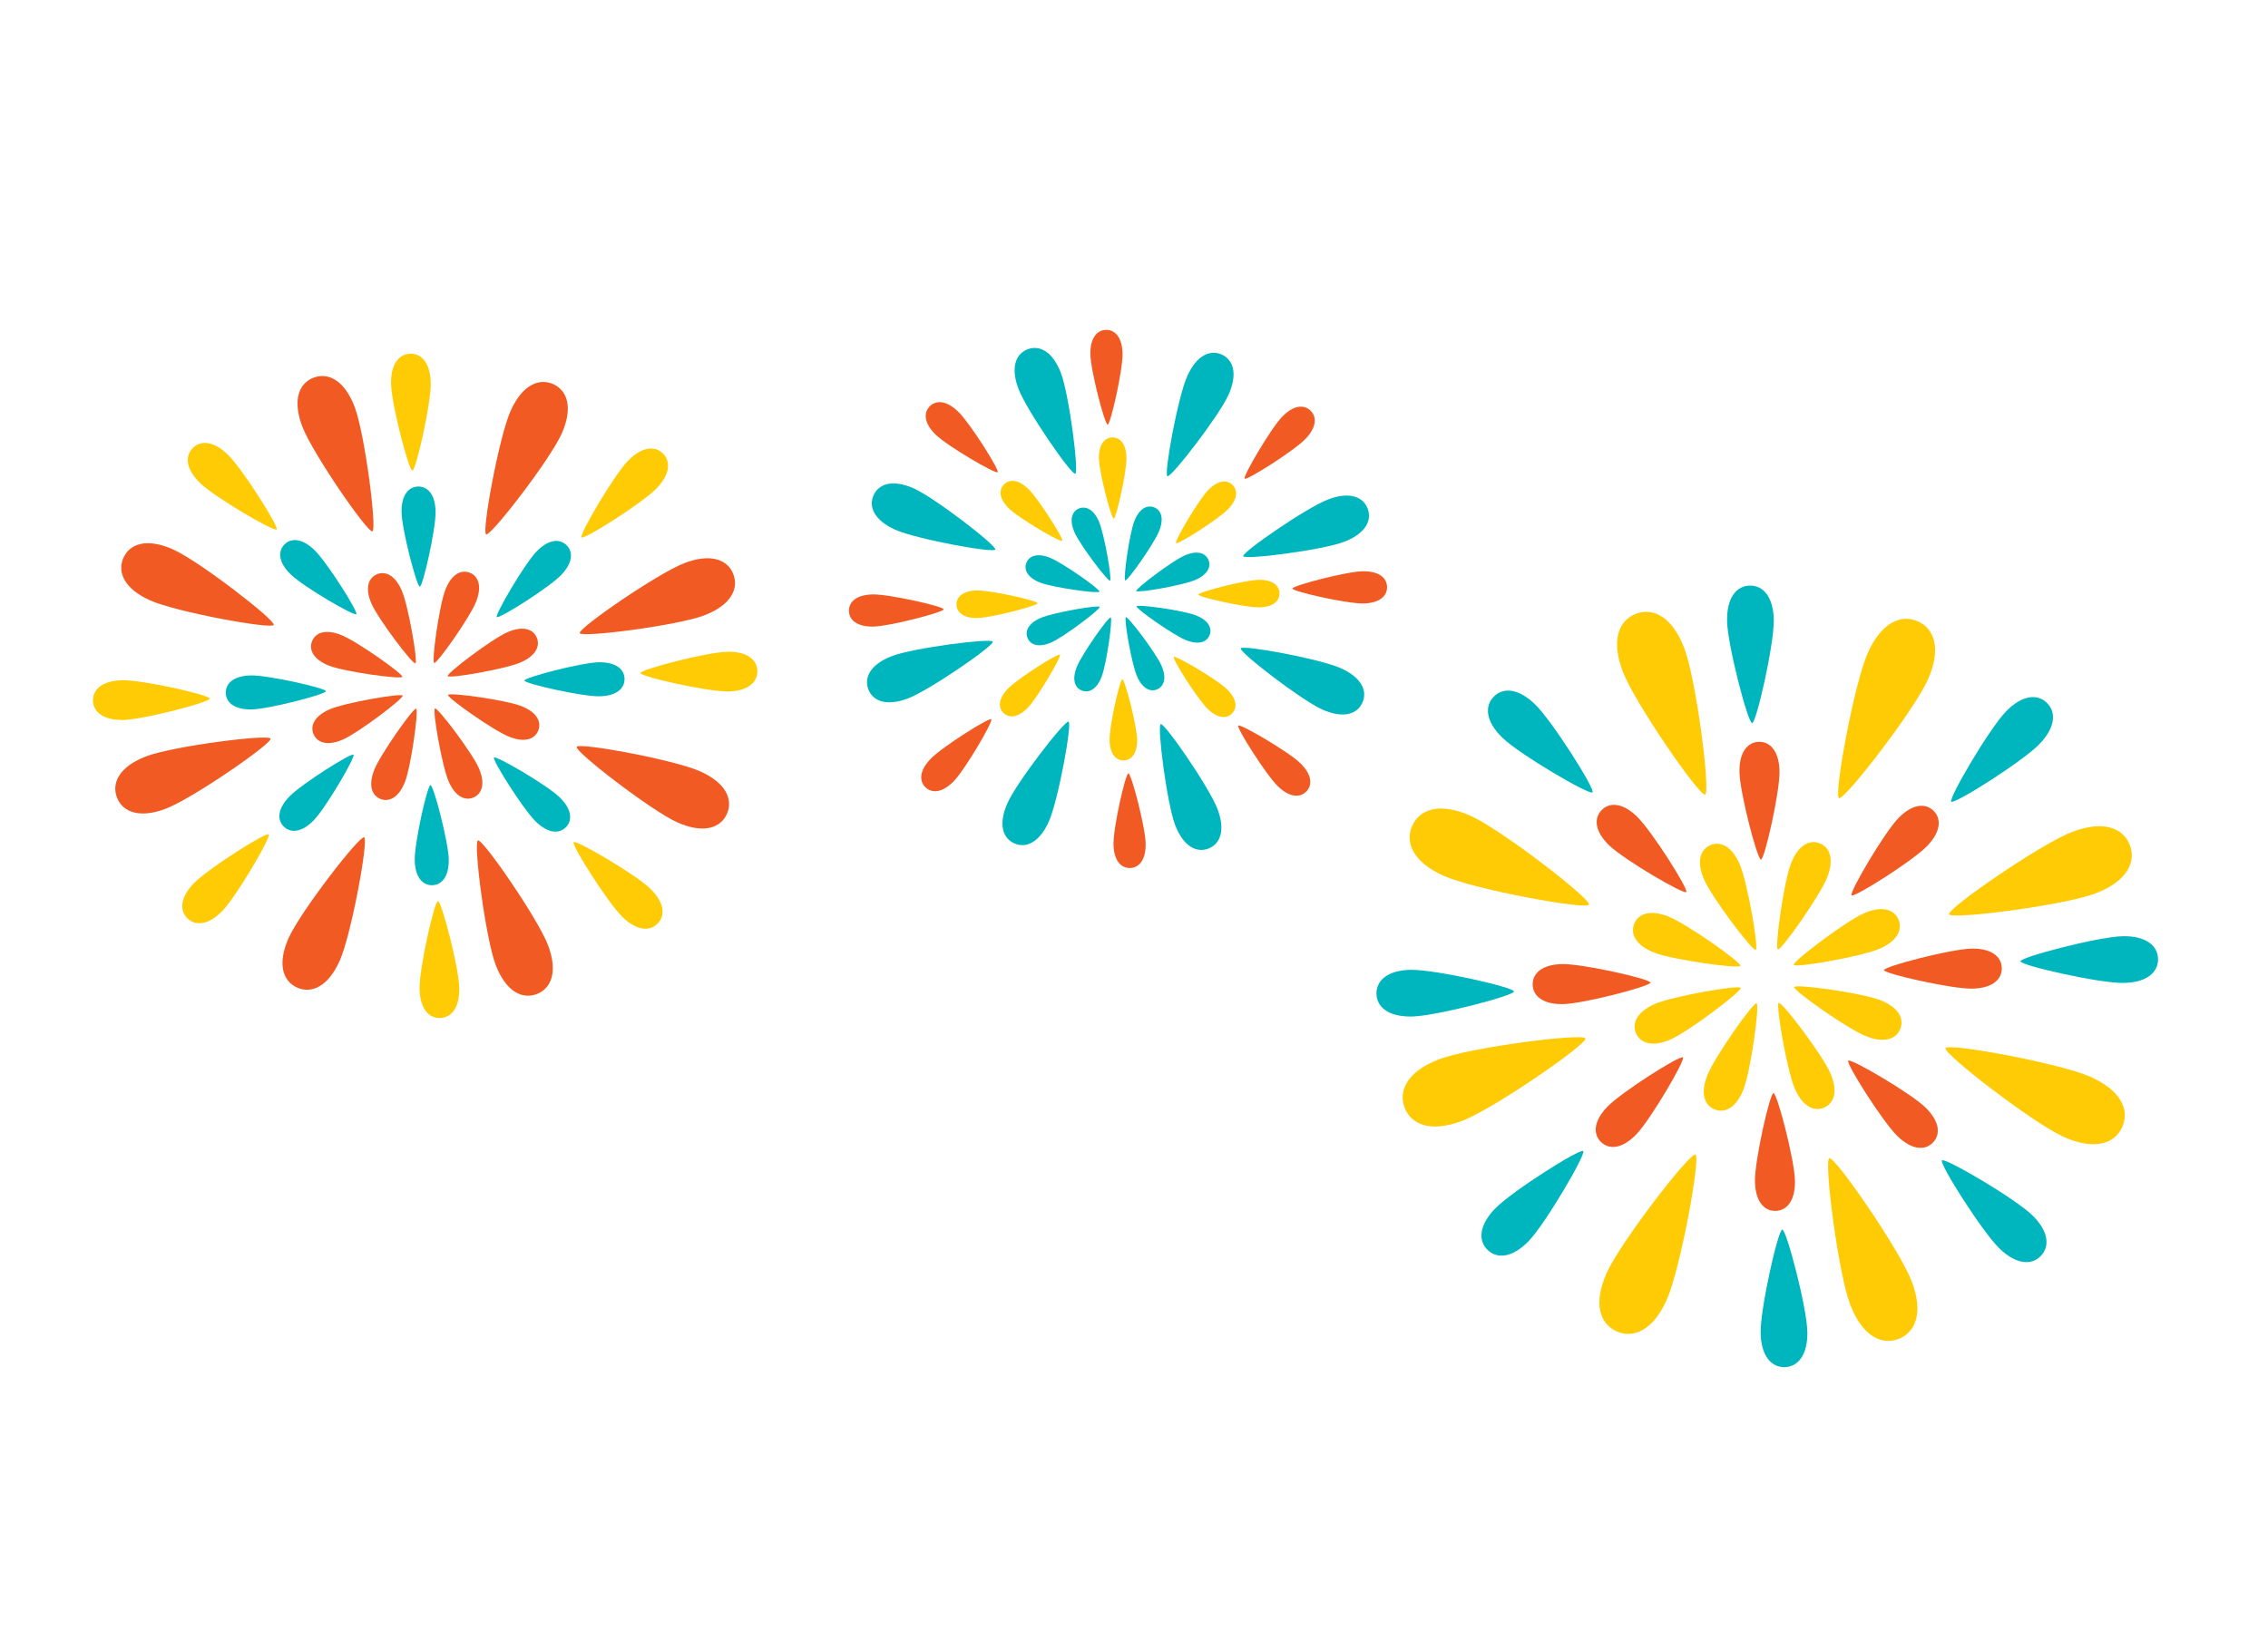 <svg width="705" height="507" viewBox="0 0 705 507" fill="none" xmlns="http://www.w3.org/2000/svg">
<g clip-path="url(#clip0_160_1195)">
<path d="M541.938 338.712C539.665 344.47 536.111 346.118 533.014 344.896C529.916 343.673 528.446 340.042 530.719 334.283C532.992 328.525 545.02 311.485 546.042 311.889C547.053 312.288 544.211 332.953 541.938 338.712Z" fill="#FFCB05"/>
<path d="M567.962 272.783C570.234 267.024 568.764 263.393 565.667 262.171C562.57 260.948 559.016 262.596 556.743 268.355C554.47 274.113 551.617 294.774 552.639 295.178C553.65 295.577 565.689 278.541 567.962 272.783Z" fill="#FFCB05"/>
<path d="M568.976 333.637C571.433 339.319 570.092 342.997 567.038 344.313C563.979 345.64 560.377 344.108 557.916 338.437C555.455 332.766 551.91 312.2 552.909 311.757C553.904 311.326 566.508 327.951 568.976 333.637Z" fill="#FFCB05"/>
<path d="M540.758 268.615C538.286 262.939 534.684 261.407 531.636 262.738C528.578 264.065 527.237 267.743 529.698 273.414C532.159 279.085 544.76 295.721 545.765 295.294C546.76 294.862 543.226 274.3 540.758 268.615Z" fill="#FFCB05"/>
<path d="M584.519 310.935C590.277 313.208 591.926 316.762 590.703 319.86C589.48 322.957 585.849 324.427 580.091 322.154C574.332 319.881 557.293 307.853 557.696 306.831C558.095 305.82 578.761 308.662 584.519 310.935Z" fill="#FFCB05"/>
<path d="M518.59 284.912C512.832 282.639 509.2 284.109 507.978 287.207C506.755 290.304 508.403 293.858 514.162 296.131C519.92 298.404 540.581 301.257 540.985 300.235C541.384 299.224 524.348 287.185 518.59 284.912Z" fill="#FFCB05"/>
<path d="M579.448 283.886C585.129 281.43 588.807 282.771 590.124 285.825C591.451 288.883 589.918 292.485 584.248 294.946C578.577 297.407 558.01 300.952 557.568 299.953C557.136 298.959 573.762 286.354 579.448 283.886Z" fill="#FFCB05"/>
<path d="M514.426 312.105C508.751 314.577 507.219 318.179 508.55 321.227C509.877 324.285 513.555 325.626 519.226 323.165C524.897 320.704 541.533 308.103 541.106 307.098C540.674 306.104 520.112 309.638 514.426 312.105Z" fill="#FFCB05"/>
<path d="M557.965 367.022C558.075 373.413 555.341 376.381 551.898 376.437C548.467 376.498 545.63 373.619 545.52 367.227C545.41 360.836 550.155 339.839 551.283 339.816C552.411 339.794 557.855 360.63 557.954 367.017L557.965 367.022Z" fill="#F15A22"/>
<path d="M553.154 239.824C553.044 233.433 550.218 230.558 546.776 230.614C543.344 230.674 540.61 233.643 540.709 240.03C540.819 246.421 546.267 267.246 547.391 267.235C548.519 267.213 553.264 246.216 553.154 239.824Z" fill="#F15A22"/>
<path d="M598.472 344.246C603.065 348.692 603.235 352.72 600.843 355.196C598.455 357.661 594.419 357.631 589.822 353.196C585.229 348.75 573.739 330.547 574.515 329.734C575.302 328.925 593.879 339.801 598.472 344.246Z" fill="#F15A22"/>
<path d="M508.864 253.86C504.271 249.414 500.236 249.384 497.844 251.86C495.456 254.325 495.621 258.364 500.214 262.809C504.807 267.255 523.384 278.131 524.171 277.322C524.958 276.513 513.457 258.306 508.86 253.871L508.864 253.86Z" fill="#F15A22"/>
<path d="M612.834 294.899C619.226 294.789 622.194 297.523 622.25 300.965C622.31 304.397 619.431 307.234 613.04 307.344C606.648 307.454 585.651 302.709 585.629 301.58C585.607 300.452 606.443 295.009 612.83 294.909L612.834 294.899Z" fill="#F15A22"/>
<path d="M485.637 299.708C479.245 299.818 476.37 302.644 476.426 306.086C476.487 309.518 479.455 312.252 485.842 312.153C492.234 312.043 513.059 306.595 513.047 305.471C513.025 304.343 492.028 299.598 485.637 299.708Z" fill="#F15A22"/>
<path d="M590.057 254.39C594.503 249.797 598.531 249.628 601.007 252.02C603.472 254.408 603.441 258.443 599.006 263.041C594.561 267.634 576.357 279.124 575.544 278.348C574.735 277.561 585.611 258.984 590.057 254.39Z" fill="#F15A22"/>
<path d="M499.678 344.015C495.232 348.608 495.202 352.644 497.678 355.036C500.143 357.423 504.182 357.258 508.627 352.665C513.073 348.072 523.949 329.495 523.14 328.708C522.331 327.921 504.123 339.422 499.688 344.019L499.678 344.015Z" fill="#F15A22"/>
<path d="M561.819 414.012C561.94 421.466 558.747 424.942 554.735 425.007C550.724 425.072 547.413 421.711 547.291 414.257C547.17 406.803 552.704 382.279 554.018 382.256C555.331 382.233 561.687 406.554 561.808 414.008L561.819 414.012Z" fill="#00B6BE"/>
<path d="M551.384 192.794C551.252 185.336 547.951 181.979 543.94 182.044C539.928 182.109 536.735 185.585 536.856 193.039C536.978 200.493 543.334 224.814 544.647 224.791C545.96 224.768 551.501 200.259 551.369 192.801L551.384 192.794Z" fill="#00B6BE"/>
<path d="M631.612 377.663C636.969 382.853 637.167 387.557 634.38 390.443C631.592 393.328 626.872 393.286 621.511 388.107C616.149 382.927 602.727 361.673 603.64 360.729C604.554 359.786 626.24 372.479 631.597 377.67L631.612 377.663Z" fill="#00B6BE"/>
<path d="M477.162 218.945C471.8 213.765 467.08 213.723 464.293 216.609C461.505 219.494 461.699 224.209 467.06 229.388C472.422 234.568 494.114 247.276 495.028 246.333C495.942 245.389 482.519 224.135 477.157 218.955L477.162 218.945Z" fill="#00B6BE"/>
<path d="M659.823 291.044C667.277 290.923 670.753 294.116 670.818 298.128C670.883 302.139 667.522 305.45 660.068 305.571C652.614 305.693 628.101 300.163 628.067 298.845C628.044 297.532 652.365 291.176 659.819 291.055L659.823 291.044Z" fill="#00B6BE"/>
<path d="M438.617 301.484C431.159 301.616 427.802 304.916 427.867 308.928C427.932 312.94 431.408 316.133 438.862 316.011C446.315 315.89 470.636 309.534 470.613 308.221C470.59 306.908 446.081 301.367 438.623 301.499L438.617 301.484Z" fill="#00B6BE"/>
<path d="M623.475 221.25C628.666 215.893 633.369 215.695 636.255 218.482C639.141 221.27 639.099 225.99 633.919 231.351C628.739 236.713 607.485 250.135 606.542 249.222C605.598 248.308 618.292 226.622 623.482 221.265L623.475 221.25Z" fill="#00B6BE"/>
<path d="M464.756 375.7C459.576 381.062 459.534 385.782 462.42 388.569C465.305 391.357 470.02 391.163 475.199 385.801C480.379 380.44 493.087 358.748 492.144 357.834C491.2 356.92 469.946 370.343 464.766 375.704L464.756 375.7Z" fill="#00B6BE"/>
<path d="M649.88 334.779C659.462 339.053 661.996 345.195 659.701 350.355C657.406 355.514 651.143 357.729 641.561 353.455C631.98 349.181 603.989 327.527 604.744 325.833C605.495 324.148 640.299 330.505 649.88 334.779Z" fill="#FFCB05"/>
<path d="M457.119 253.611C447.537 249.337 441.274 251.552 438.979 256.712C436.674 261.867 439.207 268.009 448.789 272.283C458.371 276.557 493.175 282.914 493.93 281.219C494.681 279.535 466.701 257.886 457.119 253.611Z" fill="#FFCB05"/>
<path d="M644.101 258.634C653.901 254.875 660.039 257.433 662.054 262.706C664.069 267.98 661.221 273.979 651.415 277.723C641.615 281.482 606.52 285.96 605.853 284.221C605.193 282.496 634.294 262.378 644.094 258.619L644.101 258.634Z" fill="#FFCB05"/>
<path d="M447.261 329.328C437.461 333.088 434.603 339.082 436.622 344.345C438.637 349.619 444.775 352.177 454.575 348.418C464.375 344.658 493.483 324.555 492.816 322.816C492.156 321.091 457.061 325.569 447.265 329.318L447.261 329.328Z" fill="#FFCB05"/>
<path d="M580.59 202.982C584.864 193.4 591.006 190.867 596.165 193.162C601.325 195.456 603.54 201.719 599.266 211.301C594.991 220.883 573.338 248.874 571.643 248.119C569.959 247.368 576.315 212.564 580.59 202.982Z" fill="#FFCB05"/>
<path d="M499.424 395.744C495.15 405.326 497.365 411.589 502.524 413.883C507.679 416.189 513.821 413.656 518.096 404.074C522.37 394.492 528.726 359.688 527.031 358.933C525.347 358.182 503.698 386.162 499.424 395.744Z" fill="#FFCB05"/>
<path d="M504.445 208.763C500.686 198.963 503.244 192.825 508.518 190.81C513.791 188.794 519.79 191.642 523.535 201.449C527.294 211.249 531.772 246.344 530.032 247.01C528.308 247.67 508.19 218.57 504.431 208.769L504.445 208.763Z" fill="#FFCB05"/>
<path d="M575.14 405.603C578.899 415.403 584.894 418.261 590.157 416.242C595.43 414.227 597.988 408.089 594.229 398.289C590.47 388.488 570.367 359.381 568.627 360.048C566.903 360.708 571.381 395.802 575.129 405.598L575.14 405.603Z" fill="#FFCB05"/>
<path d="M125.865 243.115C123.932 248.011 120.906 249.412 118.277 248.375C115.648 247.337 114.395 244.247 116.324 239.361C118.256 234.465 128.49 219.977 129.352 220.317C130.214 220.657 127.793 238.229 125.865 243.115Z" fill="#F15A22"/>
<path d="M147.985 187.074C149.918 182.178 148.665 179.088 146.036 178.05C143.407 177.012 140.381 178.414 138.452 183.299C136.52 188.195 134.099 205.767 134.961 206.107C135.823 206.448 146.057 191.96 147.985 187.074Z" fill="#F15A22"/>
<path d="M148.857 238.817C150.951 243.642 149.803 246.769 147.216 247.9C144.618 249.028 141.55 247.731 139.456 242.906C137.362 238.081 134.346 220.602 135.207 220.229C136.053 219.862 146.763 233.993 148.857 238.817Z" fill="#F15A22"/>
<path d="M124.87 183.548C122.776 178.723 119.708 177.426 117.115 178.543C114.517 179.671 113.369 182.797 115.462 187.622C117.556 192.447 128.263 206.588 129.124 206.215C129.97 205.848 126.964 188.373 124.87 183.548Z" fill="#F15A22"/>
<path d="M162.063 219.511C166.96 221.444 168.365 224.459 167.323 227.099C166.286 229.728 163.195 230.981 158.31 229.052C153.413 227.12 138.925 216.886 139.266 216.024C139.606 215.162 157.178 217.583 162.063 219.511Z" fill="#F15A22"/>
<path d="M106.023 197.391C101.127 195.458 98.041 196.701 96.999 199.34C95.961 201.97 97.363 204.995 102.248 206.924C107.145 208.857 124.716 211.277 125.057 210.415C125.397 209.553 110.909 199.32 106.023 197.391Z" fill="#F15A22"/>
<path d="M157.75 196.526C162.575 194.432 165.702 195.58 166.833 198.168C167.961 200.766 166.664 203.834 161.839 205.927C157.014 208.021 139.535 211.038 139.162 210.177C138.794 209.33 152.925 198.62 157.75 196.526Z" fill="#F15A22"/>
<path d="M102.482 220.512C97.657 222.606 96.36 225.674 97.477 228.268C98.605 230.865 101.731 232.014 106.556 229.92C111.381 227.826 125.522 217.12 125.149 216.258C124.781 215.412 107.307 218.418 102.482 220.512Z" fill="#F15A22"/>
<path d="M139.494 267.181C139.581 272.604 137.265 275.135 134.342 275.186C131.418 275.238 129.014 272.788 128.917 267.361C128.82 261.935 132.854 244.077 133.819 244.064C134.773 244.047 139.397 261.755 139.494 267.181Z" fill="#00B6BE"/>
<path d="M135.402 159.078C135.305 153.651 132.901 151.201 129.978 151.253C127.054 151.305 124.728 153.831 124.825 159.258C124.922 164.685 129.546 182.392 130.5 182.375C131.454 182.358 135.484 164.511 135.402 159.078Z" fill="#00B6BE"/>
<path d="M173.927 247.827C177.825 251.605 177.972 255.034 175.937 257.134C173.903 259.234 170.469 259.208 166.571 255.43C162.674 251.653 152.899 236.181 153.563 235.496C154.227 234.811 170.015 244.057 173.927 247.827Z" fill="#00B6BE"/>
<path d="M97.753 170.999C93.851 167.232 90.421 167.194 88.387 169.295C86.352 171.395 86.499 174.824 90.397 178.601C94.294 182.379 110.093 191.629 110.761 190.933C111.426 190.248 101.65 174.776 97.753 170.999Z" fill="#00B6BE"/>
<path d="M186.129 205.882C191.551 205.796 194.093 208.116 194.134 211.035C194.185 213.959 191.736 216.363 186.309 216.46C180.882 216.557 163.025 212.522 163.012 211.557C162.995 210.603 180.702 205.979 186.129 205.882Z" fill="#00B6BE"/>
<path d="M78.015 209.969C72.588 210.066 70.139 212.47 70.19 215.394C70.242 218.317 72.769 220.643 78.195 220.546C83.622 220.449 101.329 215.825 101.312 214.871C101.295 213.917 83.448 209.887 78.015 209.969Z" fill="#00B6BE"/>
<path d="M166.772 171.459C170.549 167.562 173.978 167.414 176.078 169.449C178.179 171.484 178.152 174.918 174.374 178.815C170.597 182.713 155.125 192.488 154.44 191.824C153.755 191.16 163.001 175.372 166.772 171.459Z" fill="#00B6BE"/>
<path d="M89.947 247.624C86.18 251.526 86.142 254.956 88.243 256.99C90.343 259.025 93.772 258.877 97.549 254.98C101.327 251.083 110.577 235.284 109.881 234.616C109.196 233.951 93.724 243.727 89.947 247.624Z" fill="#00B6BE"/>
<path d="M142.771 307.129C142.876 313.469 140.161 316.42 136.755 316.478C133.349 316.536 130.529 313.676 130.424 307.336C130.318 300.995 135.025 280.156 136.139 280.14C137.252 280.124 142.655 300.784 142.76 307.124L142.771 307.129Z" fill="#FFCB05"/>
<path d="M133.897 119.104C133.792 112.763 130.982 109.907 127.576 109.965C124.17 110.023 121.455 112.975 121.561 119.315C121.666 125.655 127.064 146.326 128.192 146.304C129.306 146.288 134.013 125.448 133.908 119.108L133.897 119.104Z" fill="#FFCB05"/>
<path d="M202.096 276.231C206.655 280.638 206.822 284.641 204.454 287.089C202.085 289.537 198.075 289.505 193.516 285.097C188.957 280.689 177.546 262.628 178.333 261.819C179.105 261.017 197.541 271.812 202.1 276.22L202.096 276.231Z" fill="#FFCB05"/>
<path d="M70.814 141.321C66.255 136.913 62.245 136.881 59.876 139.329C57.507 141.777 57.67 145.79 62.229 150.198C66.788 154.606 85.225 165.401 85.996 164.599C86.768 163.796 75.368 145.739 70.809 141.332L70.814 141.321Z" fill="#FFCB05"/>
<path d="M226.076 202.606C232.416 202.501 235.367 205.216 235.425 208.622C235.483 212.028 232.623 214.848 226.283 214.953C219.942 215.059 199.103 210.352 199.087 209.238C199.071 208.125 219.731 202.722 226.071 202.617L226.076 202.606Z" fill="#FFCB05"/>
<path d="M38.041 211.475C31.701 211.581 28.845 214.39 28.903 217.796C28.961 221.202 31.913 223.917 38.253 223.812C44.593 223.706 65.253 218.304 65.242 217.18C65.226 216.067 44.386 211.359 38.046 211.465L38.041 211.475Z" fill="#FFCB05"/>
<path d="M195.176 143.291C199.583 138.732 203.586 138.565 206.034 140.934C208.482 143.302 208.45 147.312 204.042 151.871C199.634 156.43 181.573 167.841 180.764 167.054C179.962 166.282 190.758 147.846 195.165 143.287L195.176 143.291Z" fill="#FFCB05"/>
<path d="M60.269 274.564C55.862 279.123 55.829 283.133 58.277 285.502C60.725 287.87 64.739 287.708 69.146 283.149C73.554 278.59 84.349 260.153 83.547 259.381C82.744 258.609 64.688 270.009 60.28 274.568L60.269 274.564Z" fill="#FFCB05"/>
<path d="M217.617 239.779C225.765 243.413 227.914 248.629 225.962 253.013C224.01 257.397 218.689 259.283 210.541 255.648C202.392 252.013 178.606 233.607 179.246 232.174C179.885 230.741 209.468 236.144 217.617 239.779Z" fill="#F15A22"/>
<path d="M53.781 170.791C45.632 167.156 40.311 169.042 38.359 173.426C36.407 177.811 38.556 183.026 46.705 186.661C54.853 190.296 84.436 195.698 85.076 194.265C85.715 192.832 61.929 174.426 53.781 170.791Z" fill="#F15A22"/>
<path d="M212.712 175.064C221.046 171.87 226.256 174.037 227.966 178.526C229.68 183.004 227.262 188.102 218.927 191.296C210.593 194.489 180.771 198.293 180.206 196.827C179.64 195.362 204.388 178.262 212.708 175.075L212.712 175.064Z" fill="#F15A22"/>
<path d="M45.394 235.144C37.059 238.337 34.63 243.431 36.355 247.913C38.069 252.391 43.285 254.573 51.609 251.375C59.943 248.182 84.676 231.088 84.115 229.612C83.549 228.146 53.728 231.95 45.394 235.144Z" fill="#F15A22"/>
<path d="M158.716 127.756C162.351 119.607 167.567 117.458 171.951 119.41C176.335 121.362 178.221 126.683 174.586 134.832C170.951 142.981 152.545 166.766 151.112 166.127C149.679 165.487 155.082 135.905 158.716 127.756Z" fill="#F15A22"/>
<path d="M89.728 291.593C86.094 299.742 87.979 305.062 92.364 307.014C96.748 308.966 101.963 306.817 105.598 298.669C109.233 290.52 114.635 260.937 113.202 260.298C111.769 259.658 93.363 283.444 89.728 291.593Z" fill="#F15A22"/>
<path d="M93.998 132.671C90.804 124.336 92.971 119.127 97.46 117.417C101.938 115.703 107.036 118.121 110.23 126.456C113.423 134.79 117.227 164.611 115.761 165.177C114.295 165.742 97.196 140.995 94.008 132.675L93.998 132.671Z" fill="#F15A22"/>
<path d="M154.091 299.984C157.284 308.318 162.378 310.747 166.86 309.022C171.338 307.308 173.52 302.092 170.322 293.769C167.129 285.434 150.035 260.701 148.559 261.262C147.093 261.828 150.897 291.649 154.091 299.984Z" fill="#F15A22"/>
<path d="M342.425 210.418C340.862 214.378 338.42 215.517 336.28 214.673C334.151 213.832 333.135 211.327 334.698 207.368C336.261 203.408 344.547 191.67 345.25 191.948C345.953 192.225 343.988 206.458 342.425 210.418Z" fill="#00B6BE"/>
<path d="M360.341 165.021C361.904 161.062 360.898 158.561 358.759 157.717C356.63 156.876 354.177 158.012 352.614 161.971C351.051 165.931 349.086 180.164 349.789 180.442C350.491 180.719 358.778 168.981 360.341 165.021Z" fill="#00B6BE"/>
<path d="M361.049 206.931C362.743 210.835 361.815 213.372 359.718 214.291C357.61 215.206 355.134 214.155 353.433 210.236C351.738 206.332 349.296 192.167 349.99 191.875C350.672 191.579 359.354 203.027 361.049 206.931Z" fill="#00B6BE"/>
<path d="M341.617 162.157C339.923 158.253 337.436 157.198 335.332 158.102C333.224 159.017 332.301 161.543 333.991 165.458C335.686 169.363 344.363 180.821 345.05 180.514C345.733 180.218 343.301 166.058 341.607 162.153L341.617 162.157Z" fill="#00B6BE"/>
<path d="M371.746 191.298C375.706 192.861 376.846 195.303 376.001 197.443C375.161 199.572 372.656 200.588 368.696 199.025C364.737 197.462 352.999 189.175 353.276 188.473C353.553 187.77 367.787 189.735 371.746 191.298Z" fill="#00B6BE"/>
<path d="M326.349 173.379C322.39 171.816 319.889 172.822 319.045 174.961C318.204 177.09 319.34 179.543 323.299 181.106C327.259 182.669 341.492 184.634 341.77 183.931C342.047 183.229 330.309 174.942 326.349 173.379Z" fill="#00B6BE"/>
<path d="M368.259 172.673C372.163 170.979 374.7 171.907 375.619 174.004C376.534 176.112 375.483 178.588 371.564 180.289C367.66 181.983 353.495 184.426 353.203 183.732C352.907 183.05 364.354 174.368 368.259 172.673Z" fill="#00B6BE"/>
<path d="M323.485 192.104C319.58 193.799 318.525 196.286 319.429 198.389C320.344 200.497 322.871 201.421 326.79 199.72C330.694 198.026 342.153 189.348 341.846 188.661C341.549 187.978 327.389 190.41 323.485 192.104Z" fill="#00B6BE"/>
<path d="M353.467 229.909C353.54 234.305 351.661 236.356 349.296 236.394C346.931 236.432 344.98 234.457 344.911 230.05C344.838 225.654 348.097 211.193 348.877 211.181C349.657 211.169 353.394 225.512 353.467 229.909Z" fill="#FFCB05"/>
<path d="M350.155 142.337C350.082 137.941 348.135 135.955 345.77 135.993C343.405 136.031 341.525 138.082 341.598 142.478C341.672 146.874 345.42 161.222 346.2 161.21C346.979 161.198 350.239 146.738 350.166 142.341L350.155 142.337Z" fill="#FFCB05"/>
<path d="M381.357 214.233C384.518 217.289 384.639 220.068 382.995 221.769C381.352 223.47 378.57 223.443 375.409 220.387C372.248 217.33 364.329 204.793 364.87 204.232C365.412 203.67 378.2 211.166 381.361 214.223L381.357 214.233Z" fill="#FFCB05"/>
<path d="M319.656 152C316.495 148.944 313.714 148.917 312.07 150.618C310.427 152.319 310.537 155.094 313.709 158.154C316.87 161.21 329.658 168.706 330.2 168.145C330.741 167.583 322.817 155.057 319.656 152Z" fill="#FFCB05"/>
<path d="M391.236 180.255C395.632 180.181 397.683 182.061 397.721 184.426C397.759 186.791 395.784 188.742 391.377 188.811C386.98 188.884 372.52 185.625 372.508 184.845C372.496 184.065 386.839 180.328 391.236 180.255Z" fill="#FFCB05"/>
<path d="M303.665 183.567C299.269 183.641 297.282 185.588 297.321 187.953C297.359 190.317 299.41 192.197 303.806 192.124C308.202 192.051 322.55 188.303 322.538 187.523C322.526 186.743 308.065 183.484 303.669 183.557L303.665 183.567Z" fill="#FFCB05"/>
<path d="M375.561 152.366C378.618 149.205 381.397 149.084 383.098 150.727C384.799 152.37 384.771 155.152 381.715 158.313C378.659 161.474 366.121 169.394 365.56 168.852C364.999 168.311 372.495 155.523 375.551 152.362L375.561 152.366Z" fill="#FFCB05"/>
<path d="M313.329 214.065C310.273 217.226 310.245 220.008 311.946 221.651C313.647 223.295 316.422 223.184 319.482 220.013C322.538 216.852 330.034 204.063 329.473 203.522C328.912 202.981 316.385 210.904 313.329 214.065Z" fill="#FFCB05"/>
<path d="M356.121 262.266C356.208 267.406 354.014 269.787 351.249 269.84C348.489 269.883 346.215 267.571 346.124 262.441C346.033 257.312 349.855 240.429 350.758 240.416C351.661 240.404 356.04 257.141 356.128 262.281L356.121 262.266Z" fill="#F15A22"/>
<path d="M348.936 109.956C348.845 104.827 346.575 102.504 343.811 102.557C341.051 102.599 338.852 104.992 338.939 110.131C339.03 115.261 343.406 132.009 344.309 131.996C345.212 131.984 349.023 115.096 348.943 109.971L348.936 109.956Z" fill="#F15A22"/>
<path d="M404.175 237.24C407.859 240.81 408.006 244.054 406.079 246.037C404.163 248.024 400.914 247.997 397.219 244.422C393.535 240.852 384.29 226.217 384.917 225.566C385.543 224.915 400.481 233.666 404.169 237.225L404.175 237.24Z" fill="#F15A22"/>
<path d="M297.835 127.96C294.14 124.386 290.902 124.363 288.975 126.346C287.059 128.333 287.195 131.573 290.879 135.143C294.563 138.713 309.505 147.453 310.131 146.802C310.757 146.151 301.523 131.52 297.828 127.946L297.835 127.96Z" fill="#F15A22"/>
<path d="M423.593 177.599C428.733 177.512 431.115 179.707 431.168 182.471C431.21 185.232 428.898 187.505 423.769 187.597C418.639 187.688 401.756 183.866 401.743 182.963C401.731 182.06 418.468 177.68 423.608 177.593L423.593 177.599Z" fill="#F15A22"/>
<path d="M271.294 184.79C266.165 184.882 263.842 187.151 263.895 189.916C263.937 192.676 266.329 194.875 271.469 194.788C276.598 194.696 293.346 190.321 293.334 189.418C293.321 188.515 276.434 184.703 271.309 184.784L271.294 184.79Z" fill="#F15A22"/>
<path d="M398.568 129.547C402.138 125.863 405.382 125.717 407.365 127.643C409.352 129.56 409.324 132.809 405.75 136.503C402.18 140.187 387.545 149.432 386.894 148.806C386.243 148.18 394.994 133.242 398.553 129.554L398.568 129.547Z" fill="#F15A22"/>
<path d="M289.3 235.89C285.726 239.585 285.702 242.823 287.685 244.75C289.672 246.666 292.912 246.53 296.482 242.846C300.053 239.162 308.792 224.22 308.141 223.594C307.49 222.968 292.86 232.202 289.285 235.896L289.3 235.89Z" fill="#F15A22"/>
<path d="M416.754 207.709C423.353 210.659 425.095 214.877 423.507 218.433C421.923 221.978 417.615 223.513 411.016 220.564C404.417 217.615 385.152 202.716 385.672 201.555C386.191 200.395 410.151 204.771 416.754 207.709Z" fill="#00B6BE"/>
<path d="M284.035 151.829C277.432 148.891 273.127 150.415 271.544 153.96C269.96 157.506 271.698 161.735 278.297 164.684C284.9 167.622 308.855 172.01 309.379 170.838C309.899 169.678 290.638 154.768 284.035 151.829Z" fill="#00B6BE"/>
<path d="M412.766 155.29C419.52 152.703 423.733 154.464 425.131 158.092C426.529 161.719 424.555 165.848 417.811 168.44C411.057 171.027 386.896 174.112 386.446 172.913C385.992 171.726 406.027 157.871 412.777 155.294L412.766 155.29Z" fill="#00B6BE"/>
<path d="M277.249 203.958C270.495 206.545 268.535 210.668 269.918 214.302C271.301 217.935 275.529 219.691 282.283 217.103C289.037 214.516 309.068 200.672 308.614 199.484C308.16 198.296 283.999 201.381 277.249 203.958Z" fill="#00B6BE"/>
<path d="M369.037 116.968C371.986 110.37 376.205 108.627 379.761 110.215C383.306 111.799 384.841 116.108 381.892 122.707C378.943 129.305 364.043 148.57 362.883 148.051C361.722 147.531 366.099 123.571 369.037 116.968Z" fill="#00B6BE"/>
<path d="M313.158 249.687C310.219 256.29 311.743 260.594 315.289 262.178C318.834 263.762 323.063 262.024 326.012 255.425C328.961 248.826 333.338 224.867 332.167 224.343C331.006 223.823 316.096 243.084 313.158 249.687Z" fill="#00B6BE"/>
<path d="M316.617 120.956C314.03 114.202 315.791 109.988 319.419 108.591C323.046 107.193 327.175 109.167 329.766 115.911C332.354 122.665 335.439 146.826 334.24 147.276C333.052 147.73 319.198 127.695 316.621 120.945L316.617 120.956Z" fill="#00B6BE"/>
<path d="M365.286 256.472C367.873 263.226 371.996 265.186 375.63 263.803C379.264 262.42 381.019 258.192 378.432 251.438C375.844 244.683 362 224.653 360.812 225.107C359.625 225.561 362.71 249.722 365.286 256.472Z" fill="#00B6BE"/>
</g>
<defs>
<clipPath id="clip0_160_1195">
<rect width="642.922" height="290.885" fill="white" transform="translate(106.798) rotate(21.54)"/>
</clipPath>
</defs>
</svg>

